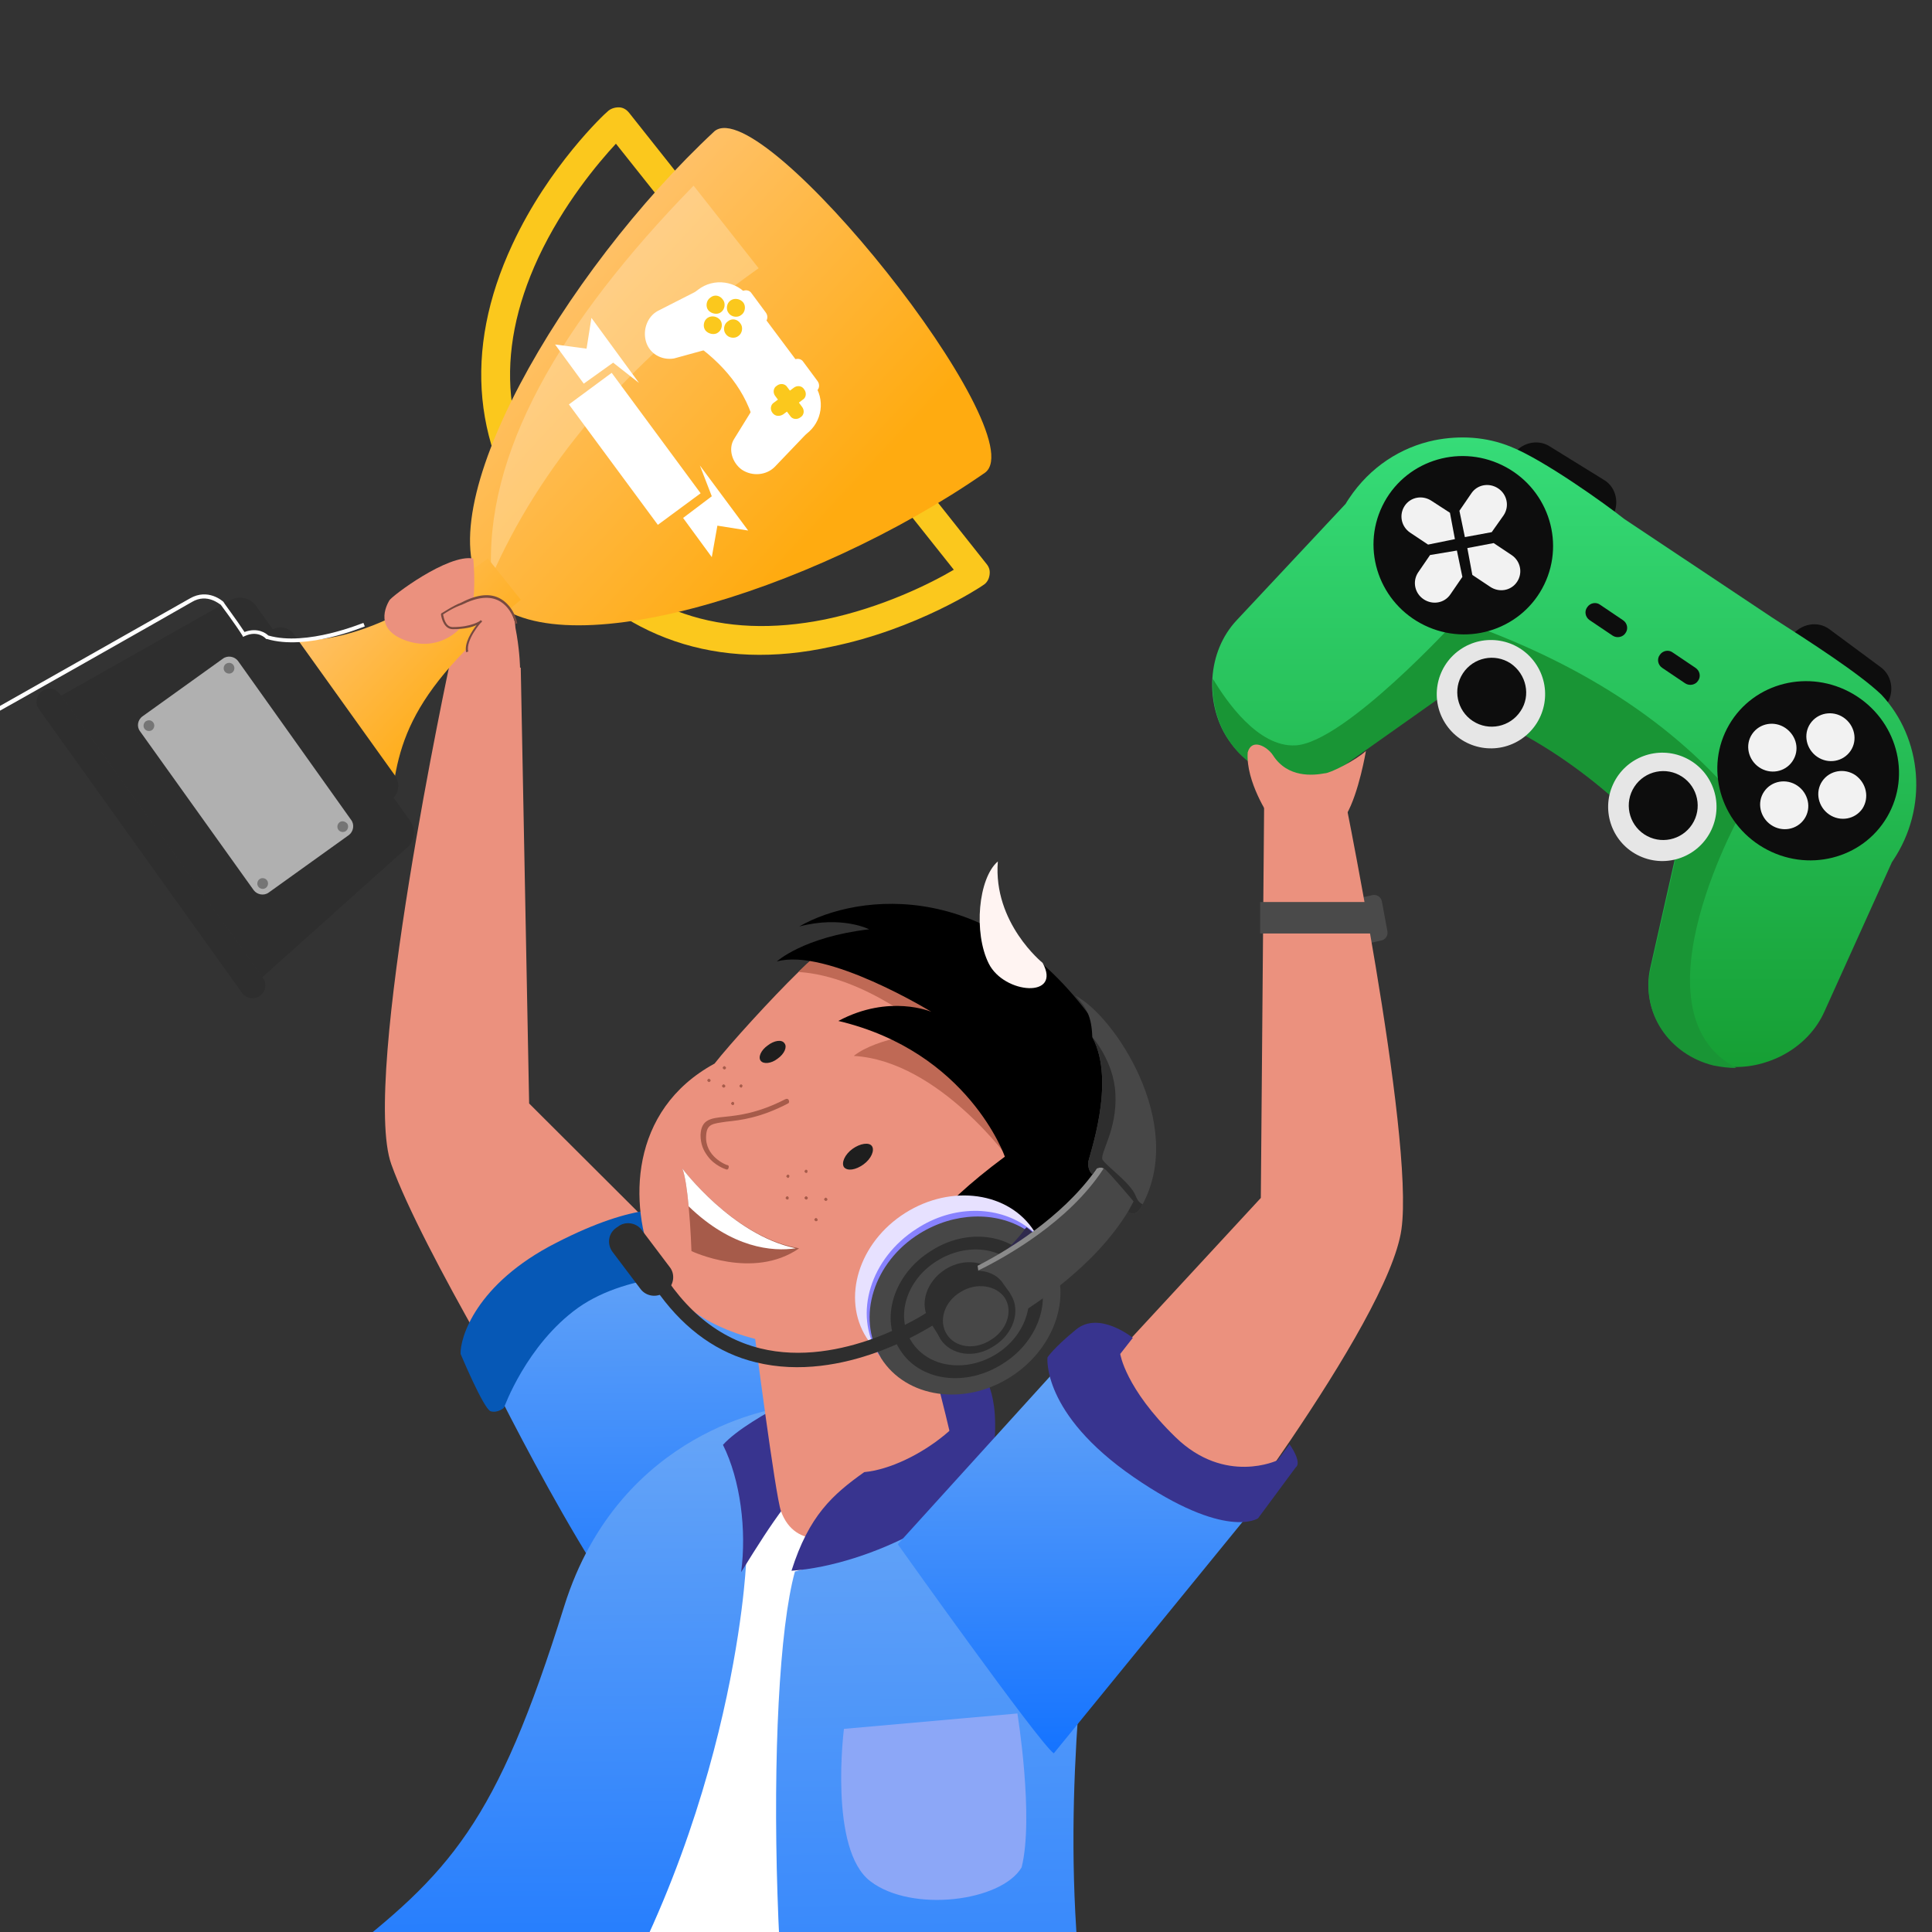 <svg width="100" height="100" viewBox="0 0 100 100" fill="none" xmlns="http://www.w3.org/2000/svg">
<rect x="0" y="0" width="100" height="100" fill="#333333" stroke="none"/>
<g id="Frame" clip-path="url(#clip0_623_3487)">
<g id="Group">
<path id="Vector" d="M26.917 34.558C26.917 34.558 26.881 31.698 25.686 29.742C25.686 29.742 25.433 28.222 22.427 29.779C19.422 31.336 20.87 32.277 20.87 32.277C20.87 32.277 22.282 33.508 23.369 34.45C24.455 35.391 26.12 36.26 26.917 34.558Z" fill="#EB917E"/>
<g id="Group_2">
<path id="Vector_2" d="M28.076 74.93C28.076 74.93 21.848 64.719 20.255 60.266C18.662 55.849 23.297 34.269 23.297 34.269L26.954 34.558L27.388 57.116L40.749 70.44L28.076 74.93Z" fill="#EB917E"/>
<path id="Vector_3" d="M35.247 63.562L42.706 73.374L44.553 75.836V76.633C47.847 80.036 40.606 90.826 34.233 85.612C31.047 83.005 24.928 70.405 24.928 70.405C26.485 66.024 30.504 64.43 35.247 63.562Z" fill="url(#paint0_linear_623_3487)"/>
<g id="Group_3">
<g id="Group_4">
<g id="Group_5">
<g id="Group_6">
<g id="Group_7">
<g id="Group_8">
<path id="Vector_4" d="M28.006 27.86C24.457 23.406 23.951 18.156 26.521 12.652C28.404 8.597 31.301 5.882 31.446 5.773C31.59 5.628 31.808 5.556 32.025 5.556C32.242 5.556 32.423 5.664 32.568 5.845L37.565 12.146L36.37 13.087L31.88 7.438C30.975 8.416 29.165 10.552 27.861 13.34C25.544 18.337 25.978 22.899 29.201 26.955L28.006 27.86Z" fill="#FBC81D"/>
<path id="Vector_5" d="M28.586 28.584L29.781 27.643C32.967 31.662 37.312 33.146 42.707 32.06C45.676 31.445 48.211 30.177 49.369 29.489L44.88 23.841L46.074 22.899L51.071 29.2C51.216 29.381 51.252 29.562 51.216 29.779C51.18 29.996 51.071 30.177 50.89 30.286C50.745 30.395 47.45 32.567 43.033 33.472C37.131 34.776 32.134 33.038 28.586 28.584Z" fill="#FBC81D"/>
</g>
<path id="Vector_6" d="M36.987 6.787C29.166 14.065 21.888 26.52 25.11 30.684C28.333 34.848 41.983 30.72 50.999 24.456C53.57 22.429 39.521 4.759 36.987 6.787Z" fill="url(#paint1_linear_623_3487)"/>
<g id="Group_9" opacity="0.8">
<path id="Vector_7" opacity="0.3" d="M35.9 9.61L39.267 13.883C32.171 18.916 27.898 24.275 25.436 29.851C25.038 23.514 28.948 16.743 35.9 9.61Z" fill="white"/>
</g>
<path id="Vector_8" d="M20.149 42.597L12.473 32.893C16.057 33.436 18.7 33.617 25.254 28.91L26.956 31.046C20.764 36.152 20.511 38.795 20.149 42.597Z" fill="url(#paint2_linear_623_3487)"/>
</g>
<g id="Group_10">
<path id="Vector_9" d="M3.156 36.013L13.579 50.581L21.089 43.853C21.479 43.523 21.539 42.922 21.239 42.501L13.249 31.357C12.948 30.937 12.378 30.817 11.927 31.057L3.156 36.013Z" fill="#2E2E2E"/>
<g id="Group_11">
<path id="Vector_10" d="M7.244 37.846L13.131 46.076C13.311 46.316 13.672 46.377 13.912 46.196L18.057 43.223C18.297 43.042 18.358 42.682 18.177 42.442L12.32 34.211C12.14 33.971 11.779 33.911 11.539 34.091L7.394 37.065C7.123 37.245 7.063 37.605 7.244 37.846Z" fill="#B0B0B0"/>
<path id="Vector_11" d="M17.575 42.561C17.455 42.651 17.425 42.831 17.515 42.952C17.605 43.072 17.786 43.102 17.906 43.012C18.026 42.922 18.056 42.741 17.966 42.621C17.846 42.501 17.695 42.471 17.575 42.561Z" fill="#757575"/>
<path id="Vector_12" d="M13.431 45.505C13.311 45.596 13.281 45.776 13.371 45.896C13.461 46.016 13.641 46.046 13.761 45.956C13.881 45.866 13.911 45.686 13.821 45.566C13.731 45.445 13.551 45.415 13.431 45.505Z" fill="#757575"/>
<path id="Vector_13" d="M11.689 34.361C11.569 34.451 11.539 34.631 11.629 34.752C11.719 34.872 11.899 34.902 12.019 34.812C12.139 34.721 12.169 34.541 12.079 34.421C11.989 34.301 11.839 34.271 11.689 34.361Z" fill="#757575"/>
<path id="Vector_14" d="M7.542 37.335C7.422 37.425 7.392 37.605 7.482 37.725C7.572 37.845 7.752 37.875 7.873 37.785C7.993 37.695 8.023 37.515 7.933 37.395C7.843 37.275 7.692 37.245 7.542 37.335Z" fill="#757575"/>
</g>
<path id="Vector_15" d="M14 32.65L20.248 41.391C20.638 41.12 20.728 40.549 20.458 40.159L15.232 32.86C14.961 32.439 14.39 32.349 14 32.65Z" fill="#2E2E2E"/>
<path id="Vector_16" d="M2.015 36.704L12.528 51.392C12.739 51.693 13.159 51.753 13.459 51.543C13.76 51.332 13.82 50.912 13.61 50.611L3.096 35.923C2.886 35.623 2.466 35.563 2.165 35.773C1.865 36.013 1.805 36.434 2.015 36.704Z" fill="#2E2E2E"/>
</g>
</g>
</g>
</g>
</g>
<path id="Vector_17" d="M28.802 64.321C32.965 62.185 34.921 62.511 35.391 62.873C35.898 63.198 37.129 64.973 37.129 65.262C37.129 65.552 36.84 66.059 36.84 66.059C36.803 65.95 32.639 65.769 29.924 67.688C27.245 69.607 26.086 72.866 26.086 72.866C26.086 72.866 25.76 73.156 25.398 73.047C25.036 72.938 23.841 70.078 23.841 70.078C23.805 69.281 24.601 66.457 28.802 64.321Z" fill="#0658B6"/>
<path id="Vector_18" d="M24.494 28.91C24.494 28.91 24.639 30.286 24.457 31.372C24.24 32.458 22.864 33.762 21.09 33.182C19.316 32.603 20.004 31.336 20.149 31.082C20.257 30.865 23.19 28.656 24.494 28.91Z" fill="#EB917E"/>
<g id="Group_12">
<g id="Group_13">
<path id="Vector_19" d="M35.755 17.649C37.457 18.807 38.652 20.256 39.087 22.102C39.702 22.935 40.897 23.116 41.73 22.464C42.563 21.849 42.744 20.654 42.092 19.821L38.761 15.368C38.145 14.535 36.95 14.354 36.118 15.005C35.285 15.621 35.104 16.816 35.755 17.649Z" fill="white"/>
<path id="Vector_20" d="M38.398 24.311C38.941 24.673 39.666 24.601 40.1 24.166L41.693 22.501C42.381 21.777 42.381 20.654 41.657 20.111C40.897 19.532 39.774 19.894 39.231 20.727L38 22.718C37.674 23.225 37.891 23.949 38.398 24.311Z" fill="white"/>
<path id="Vector_21" d="M33.437 17.685C33.256 17.069 33.509 16.381 34.052 16.091L36.116 15.041C36.985 14.571 38.072 14.86 38.397 15.766C38.723 16.671 38.108 17.648 37.13 17.938L34.885 18.554C34.233 18.662 33.618 18.3 33.437 17.685Z" fill="white"/>
<path id="Vector_22" d="M40.968 19.206L41.692 20.183C41.8 20.364 42.054 20.401 42.235 20.256C42.416 20.147 42.452 19.894 42.307 19.713L41.583 18.735C41.474 18.554 41.221 18.518 41.04 18.663C40.895 18.771 40.859 19.025 40.968 19.206Z" fill="white"/>
<path id="Vector_23" d="M38.29 15.658L39.014 16.636C39.123 16.817 39.376 16.853 39.557 16.708C39.738 16.599 39.774 16.346 39.629 16.165L38.905 15.187C38.797 15.006 38.543 14.97 38.362 15.115C38.217 15.26 38.181 15.477 38.29 15.658Z" fill="white"/>
<g id="Group_14">
<g id="Group_15">
<path id="Vector_24" d="M37.672 16.634C37.455 16.779 37.419 17.105 37.563 17.286C37.708 17.503 38.034 17.539 38.215 17.394C38.432 17.249 38.469 16.924 38.324 16.742C38.179 16.525 37.889 16.453 37.672 16.634Z" fill="#FBC81D"/>
</g>
<g id="Group_16">
<path id="Vector_25" d="M37.819 15.548C37.601 15.693 37.565 16.018 37.71 16.2C37.855 16.417 38.181 16.453 38.362 16.308C38.579 16.163 38.615 15.837 38.47 15.656C38.325 15.475 38.036 15.403 37.819 15.548Z" fill="#FBC81D"/>
</g>
<g id="Group_17">
<path id="Vector_26" d="M36.768 15.403C36.55 15.548 36.514 15.874 36.659 16.055C36.804 16.236 37.13 16.309 37.311 16.164C37.528 16.019 37.564 15.693 37.419 15.512C37.275 15.295 36.985 15.222 36.768 15.403Z" fill="#FBC81D"/>
</g>
<g id="Group_18">
<path id="Vector_27" d="M36.623 16.453C36.406 16.598 36.37 16.924 36.515 17.105C36.66 17.286 36.985 17.358 37.166 17.213C37.384 17.069 37.42 16.743 37.275 16.562C37.13 16.381 36.84 16.308 36.623 16.453Z" fill="#FBC81D"/>
</g>
</g>
<g id="Group_19">
<path id="Vector_28" d="M40.134 20.509L40.895 21.523C41.003 21.704 41.257 21.741 41.438 21.596C41.619 21.487 41.655 21.234 41.51 21.053L40.75 20.039C40.641 19.858 40.388 19.822 40.207 19.966C40.026 20.075 39.989 20.328 40.134 20.509Z" fill="#FBC81D"/>
<path id="Vector_29" d="M40.533 21.452L41.547 20.691C41.728 20.583 41.764 20.329 41.619 20.148C41.511 19.967 41.257 19.931 41.076 20.076L40.062 20.836C39.881 20.945 39.845 21.198 39.99 21.379C40.135 21.56 40.352 21.56 40.533 21.452Z" fill="#FBC81D"/>
</g>
</g>
<g id="Group_20">
<path id="Vector_30" d="M31.661 19.298L29.447 20.933L34.05 27.166L36.264 25.532L31.661 19.298Z" fill="white"/>
<path id="Vector_31" d="M33.075 19.821L30.613 16.454L30.36 18.047L28.73 17.83L30.215 19.858L31.736 18.771L33.075 19.821Z" fill="white"/>
<path id="Vector_32" d="M36.226 24.094L38.725 27.461L37.132 27.208L36.842 28.837L35.357 26.809L36.842 25.687L36.226 24.094Z" fill="white"/>
</g>
</g>
<path id="Vector_33" d="M-2.191 37.745L-2.01 37.672C-2.046 37.6 -2.082 37.346 -1.973 37.093C-1.901 36.948 -1.756 36.839 -1.575 36.767C-0.996 36.586 -0.67 37.057 -0.67 37.057L-0.634 37.129L-0.561 37.093C-0.453 37.057 9.07 31.662 9.939 31.155C10.736 30.684 11.387 31.299 11.424 31.299C11.424 31.299 12.184 32.313 12.546 32.893L12.582 32.965L12.655 32.929C13.343 32.603 13.741 33.038 13.741 33.038L13.777 33.074H13.813C15.877 33.689 18.774 32.458 18.882 32.422L18.81 32.241C18.774 32.241 15.877 33.472 13.886 32.893C13.777 32.784 13.343 32.458 12.655 32.712C12.256 32.096 11.568 31.191 11.568 31.155C11.532 31.119 10.772 30.43 9.83 30.974C8.998 31.444 0.308 36.369 -0.598 36.876C-0.742 36.731 -1.104 36.369 -1.684 36.586C-1.937 36.658 -2.118 36.803 -2.191 37.02C-2.299 37.346 -2.227 37.672 -2.191 37.745Z" fill="white"/>
</g>
<path id="Vector_34" d="M55.739 85.214L54.001 119.104C40.097 126.962 37.997 113.673 28.004 110.487L31.588 82.426C35.861 68.848 55.015 71.056 55.739 85.214Z" fill="white"/>
<g id="Group_21">
<path id="Vector_35" d="M26.663 32.277C26.663 32.132 26.119 30.068 23.838 31.227C23.331 31.408 22.68 31.806 22.68 31.806C22.68 31.806 22.897 32.494 23.368 32.494C24.381 32.53 24.816 32.168 24.816 32.168C24.816 32.168 23.983 33.109 24.128 33.761C24.418 34.703 26.735 35.065 26.663 32.277Z" fill="#EB917E"/>
<path id="Vector_36" d="M24.128 33.761L24.236 33.725C24.091 33.145 24.888 32.204 24.924 32.204C24.96 32.168 24.96 32.132 24.924 32.132C24.888 32.095 24.852 32.095 24.852 32.132C24.852 32.132 24.417 32.458 23.44 32.458C23.041 32.458 22.969 31.951 22.933 31.806C23.041 31.733 23.476 31.444 23.91 31.299C24.707 30.901 25.359 30.828 25.866 31.118C26.481 31.48 26.662 32.204 26.662 32.276H26.771C26.771 32.168 26.59 31.407 25.938 31.009C25.395 30.683 24.707 30.756 23.874 31.19C23.404 31.371 22.897 31.733 22.86 31.733C22.86 31.733 22.824 31.77 22.824 31.806C22.86 32.059 23.005 32.566 23.44 32.566C24.055 32.566 24.454 32.458 24.671 32.349C24.417 32.675 24.019 33.29 24.128 33.761Z" fill="#784A40"/>
</g>
<path id="Vector_37" d="M38.614 80.941C38.614 80.941 37.999 95.134 29.055 108.133C24.747 106.503 17.433 104.693 17.396 101.507C23.298 96.945 25.688 94.41 29.2 83.149C32.097 73.88 40.461 72.866 40.461 72.866C40.461 72.866 42.742 73.445 38.614 80.941Z" fill="url(#paint3_linear_623_3487)"/>
<path id="Vector_38" d="M50.741 71.019C50.741 71.019 49.727 69.281 45.6 70.874C41.508 72.468 41.11 75.654 43.174 76.595C45.238 77.573 52.407 73.988 50.741 71.019Z" fill="#38348F"/>
<g id="Group_22">
<path id="Vector_39" d="M43.358 71.309C43.358 71.309 38.796 73.264 37.42 74.785C38.325 76.596 38.651 79.203 38.361 81.375C40.136 78.515 40.86 77.428 43.213 75.075C45.096 74.061 44.951 70.983 43.358 71.309Z" fill="#38348F"/>
<g id="Group_23">
<g id="Group_24">
<path id="Vector_40" d="M39.014 68.738C39.014 68.738 40.136 77.465 40.426 78.225C41.874 82.208 49.08 76.776 49.224 74.459C49.224 74.206 47.45 67.326 47.45 67.362C47.161 67.471 38.978 68.738 39.014 68.738Z" fill="#EB917E"/>
</g>
</g>
</g>
<path id="Vector_41" d="M51.176 74.931C51.176 74.931 54.471 81.846 55.81 88.617C55.267 96.402 55.304 105.852 59.214 117.91C59.214 117.91 51.031 123.993 42.595 117.113C39.879 107.989 39.517 87.241 41.146 81.34C46.252 80.072 51.176 74.931 51.176 74.931Z" fill="url(#paint4_linear_623_3487)"/>
<path id="Vector_42" d="M52.661 88.689L43.682 89.486C43.682 89.486 42.885 95.75 45.058 97.379C47.194 99.009 51.828 98.429 52.879 96.655C53.53 94.048 52.661 88.689 52.661 88.689Z" fill="#8CA7F7"/>
<path id="Vector_43" d="M51.395 75.401C50.67 78.153 45.058 81.013 40.967 81.303C41.872 78.442 43.103 77.356 44.732 76.197C47.376 75.944 51.178 73.047 50.743 71.019C50.743 71.019 51.865 71.852 51.395 75.401Z" fill="#38348F"/>
<g id="Group_25">
<g id="Group_26">
<path id="Vector_44" d="M71.018 48.789L71.489 48.68C71.706 48.644 71.851 48.427 71.814 48.21L71.525 46.653C71.489 46.435 71.271 46.291 71.054 46.327L70.583 46.435C70.366 46.472 70.221 46.689 70.257 46.906L70.547 48.463C70.583 48.68 70.801 48.825 71.018 48.789Z" fill="#4A4A4A"/>
<g id="Group_27">
<path id="Vector_45" d="M55.086 73.012L65.26 62.005L65.441 40.497L69.352 40.026C69.352 40.026 73.226 58.782 72.538 63.634C71.85 68.522 61.603 81.738 61.603 81.738L55.086 73.012Z" fill="#EB917E"/>
<path id="Vector_46" d="M54.543 90.754C53.747 90.175 46.469 79.928 46.469 79.928L55.666 69.79C57.874 75.113 61.169 77.394 65.261 77.611L54.543 90.754Z" fill="url(#paint5_linear_623_3487)"/>
</g>
<path id="Vector_47" d="M65.225 48.318H71.09L70.873 46.688H65.225V48.318Z" fill="#4A4A4A"/>
</g>
<path id="Vector_48" d="M58.635 69.246C58.635 69.246 56.897 67.834 55.702 68.812C54.507 69.789 54.218 70.26 54.218 70.26C54.218 70.26 53.892 73.156 58.671 76.451C63.451 79.746 65.116 78.588 65.116 78.588L67.071 75.945C67.071 75.945 67.433 75.763 66.746 74.75L66.13 75.582C66.13 75.582 63.414 76.886 60.844 74.388C58.237 71.853 57.983 70.079 57.983 70.079L58.635 69.246Z" fill="#38348F"/>
<g id="Group_28">
<g id="Group_29">
<path id="Vector_49" d="M81.431 27.442L78.601 25.692C77.958 25.306 77.778 24.432 78.189 23.763L78.292 23.583C78.704 22.914 79.579 22.708 80.196 23.094L83.026 24.843C83.669 25.229 83.849 26.104 83.438 26.773L83.335 26.953C82.923 27.596 82.074 27.828 81.431 27.442Z" fill="#0D0D0D"/>
<path id="Vector_50" d="M92.881 35.006L95.557 36.987C96.148 37.424 97.023 37.27 97.486 36.653L97.615 36.498C98.078 35.881 97.95 34.98 97.358 34.543L94.682 32.562C94.09 32.124 93.216 32.279 92.752 32.896L92.624 33.051C92.161 33.668 92.289 34.543 92.881 35.006Z" fill="#0D0D0D"/>
<g id="Group_30">
<path id="Vector_51" d="M94.425 52.373L97.924 44.629C97.95 44.603 97.95 44.577 97.975 44.551C99.828 41.798 99.493 38.222 97.383 35.958C96.226 34.852 93.704 33.231 91.698 31.945L84.056 26.851C83.156 26.13 79.888 23.789 78.191 23.12C76.93 22.605 75.566 22.528 74.254 22.786C72.505 23.146 70.909 24.175 69.829 25.796C69.752 25.899 69.7 26.002 69.649 26.079L64.014 32.099C63.243 32.922 62.831 33.977 62.754 35.084C62.677 36.267 62.985 37.502 63.706 38.454C65.095 40.332 67.694 40.898 69.597 39.535L74.434 36.113C79.142 37.553 83.182 40.461 86.681 44.5L85.42 50.083C84.906 52.373 86.398 54.56 88.662 55.1C89.048 55.203 89.434 55.228 89.845 55.228C91.723 55.228 93.627 54.148 94.425 52.373Z" fill="url(#paint6_linear_623_3487)"/>
<g id="Group_31">
<path id="Vector_52" d="M83.465 32.897L82.281 32.1C82.05 31.945 81.998 31.637 82.153 31.431C82.307 31.199 82.616 31.148 82.822 31.302L84.005 32.1C84.237 32.254 84.288 32.563 84.134 32.769C84.005 32.974 83.696 33.052 83.465 32.897Z" fill="#0D0D0D"/>
<path id="Vector_53" d="M87.221 35.367L86.037 34.569C85.806 34.415 85.754 34.106 85.909 33.901C86.063 33.669 86.372 33.617 86.578 33.772L87.761 34.569C87.993 34.724 88.044 35.032 87.89 35.238C87.761 35.444 87.452 35.521 87.221 35.367Z" fill="#0D0D0D"/>
</g>
</g>
<path id="Vector_54" d="M89.871 55.279C89.485 55.279 89.073 55.227 88.687 55.15C86.397 54.584 84.905 52.423 85.445 50.133L86.706 44.55C83.207 40.511 79.168 37.604 74.46 36.163L69.623 39.585C67.693 40.948 65.12 40.408 63.731 38.504C63.011 37.527 62.702 36.317 62.779 35.134C63.474 36.292 65.12 38.684 67.05 38.581C69.597 38.453 75.412 32.072 75.412 32.072C81.586 34.208 86.655 37.346 90.257 41.823C90.257 41.797 84.262 52.32 89.871 55.279Z" fill="#199535"/>
<g id="Group_32">
<path id="Vector_55" d="M79.931 30.251C81.039 27.962 80.062 25.197 77.747 24.076C75.432 22.955 72.657 23.902 71.549 26.191C70.44 28.48 71.417 31.245 73.732 32.366C76.047 33.487 78.822 32.54 79.931 30.251Z" fill="#0D0D0D"/>
<g id="Group_33">
<g id="Group_34">
<path id="Vector_56" d="M74.097 25.924C73.634 25.615 73.016 25.718 72.707 26.181C72.399 26.644 72.527 27.261 72.99 27.57L73.917 28.188L75.306 27.905L75.049 26.541L74.097 25.924Z" fill="#F2F2F2"/>
</g>
<g id="Group_35">
<path id="Vector_57" d="M78.239 28.728C78.702 29.037 78.831 29.654 78.522 30.117C78.213 30.58 77.596 30.683 77.133 30.374L76.207 29.757L75.949 28.368L77.313 28.11L78.239 28.728Z" fill="#F2F2F2"/>
</g>
<g id="Group_36">
<path id="Vector_58" d="M77.829 26.669C78.138 26.206 78.009 25.589 77.546 25.28C77.083 24.971 76.465 25.074 76.156 25.537L75.539 26.438L75.822 27.801L77.211 27.544L77.829 26.669Z" fill="#F2F2F2"/>
</g>
<g id="Group_37">
<path id="Vector_59" d="M75.075 30.76C74.766 31.223 74.149 31.326 73.686 31.017C73.223 30.709 73.094 30.091 73.403 29.628L74.02 28.728L75.409 28.496L75.692 29.86L75.075 30.76Z" fill="#F2F2F2"/>
</g>
</g>
</g>
<g id="Group_38">
<path id="Vector_60" d="M97.68 42.279C98.961 40.081 98.168 37.233 95.91 35.916C93.651 34.6 90.782 35.313 89.501 37.511C88.22 39.708 89.013 42.557 91.271 43.873C93.53 45.19 96.399 44.476 97.68 42.279Z" fill="#0D0D0D"/>
<g id="Group_39">
<g id="Group_40">
<path id="Vector_61" d="M92.775 39.406C92.389 39.972 91.618 40.101 91.052 39.715C90.486 39.329 90.305 38.557 90.692 37.991C91.077 37.425 91.849 37.296 92.415 37.682C93.007 38.094 93.161 38.84 92.775 39.406Z" fill="#F2F2F2"/>
<path id="Vector_62" d="M96.402 41.85C96.016 42.416 95.245 42.545 94.679 42.159C94.113 41.773 93.933 41.001 94.318 40.435C94.704 39.869 95.476 39.741 96.042 40.127C96.608 40.538 96.763 41.284 96.402 41.85Z" fill="#F2F2F2"/>
</g>
<g id="Group_41">
<path id="Vector_63" d="M94.061 39.174C93.495 38.788 93.315 38.016 93.701 37.45C94.087 36.884 94.859 36.755 95.425 37.141C95.991 37.527 96.171 38.299 95.785 38.865C95.399 39.431 94.627 39.56 94.061 39.174Z" fill="#F2F2F2"/>
<path id="Vector_64" d="M91.669 42.698C91.103 42.312 90.923 41.54 91.309 40.974C91.695 40.408 92.466 40.28 93.032 40.666C93.598 41.052 93.778 41.823 93.393 42.389C93.007 42.956 92.235 43.084 91.669 42.698Z" fill="#F2F2F2"/>
</g>
</g>
</g>
<path id="Vector_65" d="M78.788 38.222C80.054 37.328 80.355 35.578 79.461 34.313C78.567 33.048 76.817 32.747 75.552 33.641C74.287 34.534 73.986 36.284 74.88 37.549C75.773 38.814 77.523 39.115 78.788 38.222Z" fill="#E6E6E6"/>
<path id="Vector_66" d="M88.59 42.935C89.237 41.528 88.621 39.862 87.214 39.215C85.806 38.568 84.141 39.184 83.494 40.592C82.847 41.999 83.463 43.664 84.87 44.311C86.278 44.958 87.943 44.342 88.59 42.935Z" fill="#E6E6E6"/>
<path id="Vector_67" d="M78.704 36.807C78.164 37.63 77.058 37.861 76.234 37.321C75.411 36.781 75.179 35.675 75.72 34.851C76.26 34.028 77.366 33.797 78.189 34.337C79.013 34.903 79.244 36.009 78.704 36.807Z" fill="#0D0D0D"/>
<path id="Vector_68" d="M87.581 42.673C87.041 43.496 85.934 43.728 85.111 43.188C84.288 42.647 84.056 41.541 84.597 40.718C85.137 39.894 86.243 39.663 87.067 40.203C87.89 40.743 88.121 41.85 87.581 42.673Z" fill="#0D0D0D"/>
</g>
<path id="Vector_69" d="M65.703 42.272C65.703 42.272 64.472 40.462 64.581 38.941C64.798 38.181 65.595 38.651 65.885 39.086C66.645 40.281 67.985 40.136 68.564 40.027C68.854 40.027 70.193 39.34 70.7 38.869C70.7 38.869 70.338 41.041 69.686 42.164C69.035 43.286 66.21 43.721 65.703 42.272Z" fill="#EB917E"/>
</g>
</g>
<g id="Group_42">
<g id="Group_43">
<path id="Vector_70" d="M41.329 50.309C39.917 51.685 37.781 54.038 36.984 55.052C32.531 57.478 32.567 62.403 33.834 65.408C35.536 69.463 42.488 71.02 48.571 68.449C54.69 65.842 57.876 59.904 55.704 54.799C54.219 51.287 50.309 48.716 46.217 48.644C45.023 48.607 43.828 48.825 42.705 49.259C42.669 49.259 42.597 49.295 42.56 49.295C42.379 49.331 41.909 49.73 41.329 50.309Z" fill="#EB917E"/>
<path id="Vector_71" d="M41.328 50.309C44.804 50.526 48.135 53.423 48.135 53.423C48.135 53.423 45.42 53.676 44.189 54.654C48.606 54.907 52.299 60.085 52.299 60.085C52.299 60.085 53.856 56.935 51.828 52.88C49.801 48.788 46.795 49.187 43.79 49.15C43.356 49.15 42.994 49.15 42.704 49.223C42.668 49.223 42.595 49.259 42.559 49.259C42.378 49.331 41.907 49.73 41.328 50.309Z" fill="#BF6955"/>
<path id="Vector_72" d="M35.318 60.483C35.463 60.846 35.572 61.642 35.644 62.439C35.753 63.597 35.789 64.756 35.789 64.756C35.789 64.756 38.975 66.277 41.365 64.611C41.293 64.611 41.257 64.575 41.184 64.575C37.889 63.923 35.318 60.483 35.318 60.483Z" fill="#A65B4A"/>
<path id="Vector_73" d="M35.318 60.483C35.463 60.846 35.572 61.642 35.644 62.439C37.889 64.611 39.989 64.792 41.184 64.611C37.889 63.923 35.318 60.483 35.318 60.483Z" fill="white"/>
<path id="Vector_74" d="M36.622 59.832C36.984 60.339 37.563 60.52 37.563 60.52C37.636 60.556 37.708 60.52 37.708 60.447C37.744 60.375 37.708 60.302 37.636 60.302C37.599 60.302 36.477 59.868 36.549 58.782C36.586 58.166 36.875 58.166 37.599 58.057C38.287 57.985 39.337 57.876 40.786 57.116C40.858 57.08 40.858 57.007 40.822 56.935C40.786 56.863 40.713 56.863 40.641 56.899C39.229 57.623 38.215 57.732 37.527 57.804C36.767 57.876 36.296 57.949 36.26 58.745C36.26 59.216 36.405 59.542 36.622 59.832Z" fill="#A65B4A"/>
<g id="Group_44">
<path id="Vector_75" d="M44.119 59.47C43.721 59.76 43.539 60.194 43.684 60.412C43.865 60.629 44.3 60.557 44.698 60.267C45.096 59.977 45.278 59.543 45.133 59.325C44.988 59.108 44.517 59.181 44.119 59.47Z" fill="#1E1E1E"/>
<path id="Vector_76" d="M39.738 54.111C39.376 54.365 39.231 54.727 39.376 54.908C39.521 55.089 39.919 55.053 40.245 54.799C40.607 54.546 40.752 54.184 40.607 54.003C40.462 53.785 40.064 53.858 39.738 54.111Z" fill="#1E1E1E"/>
</g>
<path id="Vector_77" d="M47.087 65.227C47.087 65.227 47.159 65.227 47.159 65.118C47.34 64.394 48.209 62.692 52.011 59.868C52.011 59.868 50.128 54.437 43.393 52.844C46.036 51.431 48.209 52.373 48.209 52.373C48.209 52.373 42.778 49.042 40.207 49.766C40.207 49.766 41.583 48.499 44.986 48.1C44.986 48.1 43.574 47.376 41.366 47.956C44.443 46.181 51.504 45.421 56.827 53.169C62.149 60.918 54.835 68.015 50.092 68.848C48.354 69.246 46.724 68.377 47.087 65.227Z" fill="black"/>
<path id="Vector_78" d="M53.965 49.838C53.965 49.838 51.395 47.774 51.648 44.588C50.634 45.457 50.381 48.281 51.178 49.874C51.974 51.467 54.979 51.685 53.965 49.838Z" fill="#FFF4F2"/>
<g id="Group_45">
<path id="Vector_79" d="M41.798 60.592C41.762 60.556 41.726 60.52 41.69 60.556C41.654 60.592 41.617 60.628 41.654 60.665C41.69 60.701 41.726 60.737 41.762 60.701C41.798 60.701 41.798 60.628 41.798 60.592Z" fill="#A65B4A"/>
<path id="Vector_80" d="M42.308 63.091C42.272 63.055 42.236 63.019 42.2 63.055C42.163 63.091 42.127 63.127 42.163 63.164C42.2 63.2 42.236 63.236 42.272 63.2C42.308 63.2 42.344 63.164 42.308 63.091Z" fill="#A65B4A"/>
<path id="Vector_81" d="M40.859 60.846C40.823 60.81 40.787 60.774 40.75 60.81C40.714 60.846 40.678 60.882 40.714 60.919C40.75 60.955 40.787 60.991 40.823 60.955C40.859 60.919 40.859 60.882 40.859 60.846Z" fill="#A65B4A"/>
<path id="Vector_82" d="M41.798 61.968C41.762 61.932 41.726 61.896 41.69 61.932C41.654 61.968 41.617 62.004 41.654 62.041C41.69 62.077 41.726 62.113 41.762 62.077C41.798 62.077 41.835 62.004 41.798 61.968Z" fill="#A65B4A"/>
<path id="Vector_83" d="M40.822 61.968C40.786 61.932 40.749 61.896 40.713 61.932C40.677 61.968 40.641 62.004 40.677 62.041C40.713 62.077 40.749 62.113 40.786 62.077C40.822 62.077 40.822 62.041 40.822 61.968Z" fill="#A65B4A"/>
<path id="Vector_84" d="M42.814 62.041C42.778 62.004 42.742 61.968 42.706 62.004C42.669 62.041 42.633 62.077 42.669 62.113C42.706 62.149 42.742 62.185 42.778 62.149C42.814 62.149 42.85 62.077 42.814 62.041Z" fill="#A65B4A"/>
</g>
<g id="Group_46">
<path id="Vector_85" d="M37.564 55.233C37.528 55.197 37.492 55.16 37.456 55.197C37.419 55.233 37.383 55.269 37.419 55.305C37.456 55.342 37.492 55.378 37.528 55.342C37.564 55.342 37.6 55.269 37.564 55.233Z" fill="#A65B4A"/>
<path id="Vector_86" d="M38 57.08C37.964 57.043 37.927 57.007 37.891 57.043C37.855 57.08 37.819 57.116 37.855 57.152C37.891 57.188 37.927 57.224 37.964 57.188C38 57.188 38 57.116 38 57.08Z" fill="#A65B4A"/>
<path id="Vector_87" d="M37.529 56.174C37.493 56.138 37.457 56.102 37.42 56.138C37.384 56.174 37.348 56.211 37.384 56.247C37.42 56.283 37.457 56.319 37.493 56.283C37.529 56.283 37.565 56.211 37.529 56.174Z" fill="#A65B4A"/>
<path id="Vector_88" d="M36.767 55.884C36.731 55.848 36.695 55.812 36.659 55.848C36.622 55.884 36.586 55.92 36.622 55.957C36.659 55.993 36.695 56.029 36.731 55.993C36.767 55.993 36.803 55.92 36.767 55.884Z" fill="#A65B4A"/>
<path id="Vector_89" d="M38.431 56.174C38.395 56.138 38.359 56.102 38.323 56.138C38.286 56.174 38.25 56.211 38.286 56.247C38.323 56.283 38.359 56.319 38.395 56.283C38.431 56.247 38.431 56.211 38.431 56.174Z" fill="#A65B4A"/>
</g>
</g>
<g id="Group_47">
<g id="Group_48">
<g id="Group_49">
<path id="Vector_90" d="M51.536 70.19C53.935 68.672 54.831 65.784 53.538 63.739C52.244 61.694 49.25 61.268 46.85 62.786C44.451 64.304 43.555 67.193 44.849 69.237C46.142 71.282 49.136 71.709 51.536 70.19Z" fill="#E7E1FF"/>
<g id="Group_50">
<path id="Vector_91" d="M45.458 70.079C45.495 70.115 45.531 70.187 45.567 70.223C46.907 72.142 49.803 72.504 52.157 71.02C54.474 69.535 55.379 66.784 54.257 64.72C54.221 64.684 54.221 64.647 54.184 64.611C54.184 64.575 54.148 64.575 54.148 64.539C53.895 64.104 53.533 63.742 53.135 63.489C51.614 62.403 49.333 62.366 47.45 63.597C45.06 65.118 44.155 68.015 45.458 70.079Z" fill="#8882FF"/>
<path id="Vector_92" d="M45.567 70.224C45.567 70.26 45.603 70.26 45.603 70.296C46.906 72.36 49.911 72.795 52.301 71.274C54.691 69.753 55.596 66.857 54.293 64.829L54.257 64.793C54.22 64.757 54.22 64.72 54.184 64.684C53.894 64.25 53.496 63.888 53.062 63.634C51.541 62.693 49.405 62.729 47.594 63.851C45.205 65.336 44.336 68.196 45.567 70.224Z" fill="#474747"/>
<path id="Vector_93" d="M48.175 64.756C46.256 65.951 45.532 68.269 46.582 69.862C47.596 71.491 49.986 71.817 51.904 70.586C53.824 69.391 54.548 67.074 53.498 65.481C52.448 63.851 50.058 63.525 48.175 64.756ZM48.501 65.263C50.058 64.286 52.013 64.539 52.882 65.879C53.715 67.218 53.136 69.101 51.579 70.079C50.022 71.056 48.066 70.803 47.197 69.463C46.328 68.16 46.908 66.241 48.501 65.263Z" fill="#2E2E2E"/>
</g>
</g>
<path id="Vector_94" d="M53.134 63.524C53.098 63.561 53.098 63.561 53.062 63.597C52.41 64.538 50.6 66.095 50.6 66.023L50.636 66.349L51.36 66.602L54.22 64.755C54.184 64.719 54.184 64.683 54.148 64.647C54.148 64.611 54.112 64.611 54.112 64.574C53.858 64.176 53.532 63.814 53.134 63.524Z" fill="#2F294D"/>
</g>
<g id="Group_51">
<path id="Vector_95" d="M48.935 65.697C47.957 66.312 47.559 67.507 48.102 68.34C48.645 69.173 49.876 69.354 50.854 68.738C51.831 68.123 52.23 66.928 51.687 66.095C51.143 65.262 49.912 65.081 48.935 65.697Z" fill="#2E2E2E"/>
<path id="Vector_96" d="M57.588 53.929L57.769 53.82C57.877 53.929 57.986 54.038 58.059 54.182C63.236 62.329 51.252 68.303 51.252 68.303L50.636 65.769L50.6 65.516C50.563 65.516 60.557 60.809 57.588 53.929Z" fill="#8A8A8A"/>
<path id="Vector_97" d="M51.505 68.738L49.912 66.095C49.912 66.095 61.137 61.46 57.661 53.712C57.878 53.965 58.095 54.255 58.312 54.581C63.454 62.764 51.505 68.738 51.505 68.738Z" fill="#474747"/>
<g id="Group_52">
<path id="Vector_98" d="M49.259 66.167C48.282 66.782 47.883 67.941 48.354 68.701C48.861 69.462 50.056 69.606 51.033 68.991C52.011 68.375 52.409 67.217 51.939 66.456C51.432 65.66 50.237 65.551 49.259 66.167ZM52.301 66.963L51.83 66.311L48.065 68.303L48.68 69.281L52.301 66.963Z" fill="#2E2E2E"/>
<path id="Vector_99" d="M49.548 66.638C48.534 67.254 48.172 68.448 48.679 69.317C49.222 70.15 50.453 70.331 51.431 69.68C52.444 69.064 52.843 67.869 52.336 67.036C51.829 66.204 50.525 65.986 49.548 66.638Z" fill="#2E2E2E"/>
<path id="Vector_100" d="M49.693 66.891C48.861 67.398 48.571 68.375 49.005 69.063C49.44 69.751 50.454 69.896 51.286 69.353C52.119 68.846 52.445 67.868 52.011 67.18C51.576 66.529 50.526 66.348 49.693 66.891Z" fill="#474747"/>
</g>
</g>
<g id="Group_53">
<path id="Vector_101" d="M34.163 67.037C35.502 68.848 37.168 70.043 39.123 70.513C43.685 71.636 48.139 68.667 48.356 68.558C48.537 68.449 48.574 68.232 48.465 68.051C48.356 67.87 48.139 67.834 47.958 67.942C47.922 67.979 43.577 70.839 39.34 69.789C37.023 69.21 35.14 67.58 33.728 64.901C33.62 64.72 33.402 64.647 33.221 64.756C33.04 64.865 32.968 65.082 33.076 65.263C33.402 65.915 33.764 66.53 34.163 67.037Z" fill="#2E2E2E"/>
<path id="Vector_102" d="M31.7 64.792L33.148 66.711C33.438 67.109 34.017 67.182 34.379 66.892L34.488 66.82C34.886 66.53 34.958 65.951 34.669 65.589L33.22 63.67C32.931 63.271 32.351 63.199 31.989 63.489L31.881 63.561C31.482 63.851 31.41 64.394 31.7 64.792Z" fill="#2E2E2E"/>
</g>
<g id="Group_54">
<path id="Vector_103" d="M56.537 53.676C57.804 56.03 56.32 59.94 56.32 60.194C56.32 60.628 56.537 60.773 56.537 60.773L56.754 60.483C56.754 60.483 56.971 60.375 57.153 60.483C57.334 60.592 58.673 62.185 58.673 62.185L58.384 62.728C58.384 62.728 58.818 63.054 59.108 62.402C59.108 62.366 59.144 62.366 59.144 62.33C61.389 58.13 57.659 52.554 55.668 51.54C56.247 52.156 56.501 52.626 56.537 53.676Z" fill="#474747"/>
<path id="Vector_104" d="M56.538 53.676C57.805 56.029 56.32 59.94 56.32 60.193C56.32 60.628 56.538 60.773 56.538 60.773L56.755 60.483C56.755 60.483 56.972 60.374 57.153 60.483C57.334 60.592 58.674 62.185 58.674 62.185L58.384 62.728C58.384 62.728 58.819 63.054 59.108 62.402C59.108 62.366 59.145 62.366 59.145 62.33C59.036 62.293 58.891 62.185 58.782 61.895C58.529 61.243 57.298 60.374 57.081 60.048C56.863 59.759 57.841 58.528 57.732 56.609C57.66 54.943 56.538 53.676 56.538 53.676Z" fill="#2E2E2E"/>
</g>
</g>
</g>
</g>
</g>
<defs>
<linearGradient id="paint0_linear_623_3487" x1="35.141" y1="61.401" x2="35.323" y2="87.015" gradientUnits="userSpaceOnUse">
<stop offset="0.086" stop-color="#68A6F7"/>
<stop offset="1" stop-color="#1473FF"/>
</linearGradient>
<linearGradient id="paint1_linear_623_3487" x1="27.47" y1="6.627" x2="45.862" y2="23.707" gradientUnits="userSpaceOnUse">
<stop stop-color="#FFC988"/>
<stop offset="1" stop-color="#FFAB10"/>
</linearGradient>
<linearGradient id="paint2_linear_623_3487" x1="14.159" y1="28.911" x2="23.944" y2="38.084" gradientUnits="userSpaceOnUse">
<stop stop-color="#FFC988"/>
<stop offset="1" stop-color="#FFAB10"/>
</linearGradient>
<linearGradient id="paint3_linear_623_3487" x1="29.231" y1="69.618" x2="29.586" y2="108.136" gradientUnits="userSpaceOnUse">
<stop offset="0.086" stop-color="#68A6F7"/>
<stop offset="1" stop-color="#1473FF"/>
</linearGradient>
<linearGradient id="paint4_linear_623_3487" x1="49.682" y1="70.743" x2="50.417" y2="120.39" gradientUnits="userSpaceOnUse">
<stop offset="0.086" stop-color="#68A6F7"/>
<stop offset="1" stop-color="#1473FF"/>
</linearGradient>
<linearGradient id="paint5_linear_623_3487" x1="55.855" y1="67.859" x2="56.013" y2="90.757" gradientUnits="userSpaceOnUse">
<stop offset="0.086" stop-color="#68A6F7"/>
<stop offset="1" stop-color="#1473FF"/>
</linearGradient>
<linearGradient id="paint6_linear_623_3487" x1="80.964" y1="22.643" x2="80.964" y2="55.228" gradientUnits="userSpaceOnUse">
<stop stop-color="#36DC78"/>
<stop offset="1" stop-color="#169F34"/>
</linearGradient>
<clipPath id="clip0_623_3487">
<rect width="100" height="100" fill="white"/>
</clipPath>
</defs>
</svg>
